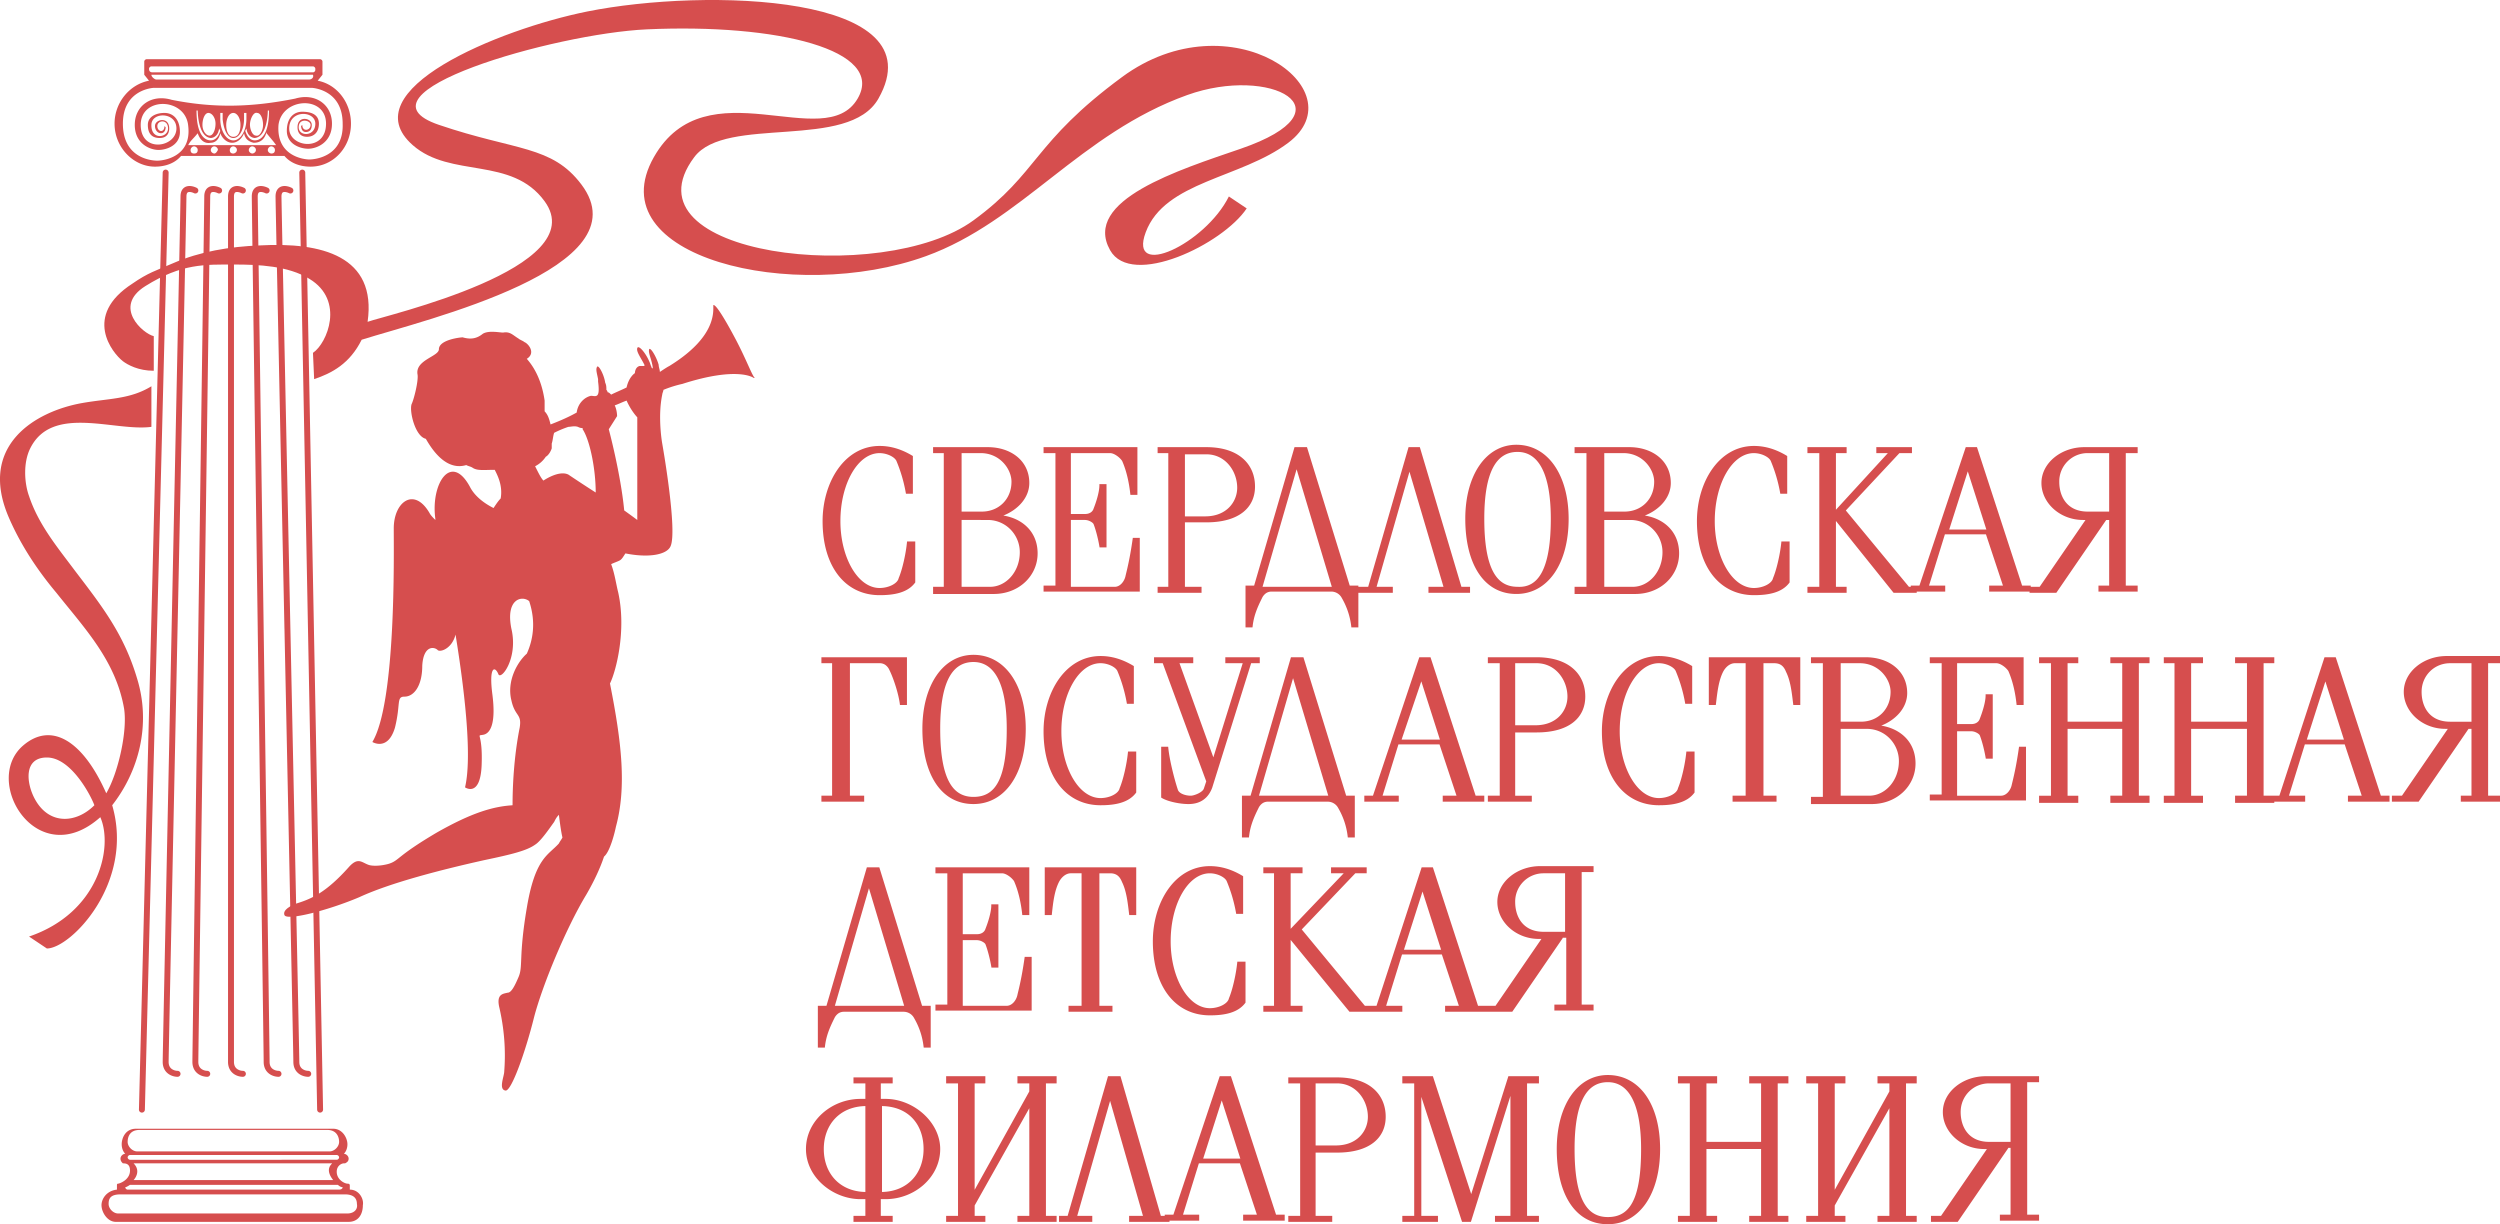<?xml version="1.0" encoding="UTF-8"?> <svg xmlns="http://www.w3.org/2000/svg" width="194" height="95" fill="none"><g clip-path="url(#a)" fill="#D64E4E"><path d="M70.932 42.017v3.149c-.553.741-1.567.926-2.673.926-2.581 0-4.333-2.13-4.333-5.65 0-2.964 1.66-5.743 4.333-5.743.737 0 1.567.185 2.489.741v2.779h-.369a11.664 11.664 0 0 0-.737-2.501c-.185-.37-.83-.649-1.383-.649-1.752 0-3.134 2.409-3.134 5.373 0 2.871 1.382 5.28 3.134 5.28.737 0 1.475-.37 1.567-.834.277-.648.553-1.852.645-2.779h.461v-.092ZM74.436 45.63h2.396c1.29 0 2.397-1.205 2.397-2.78 0-1.39-1.106-2.593-2.581-2.593h-2.12v5.372h-.093Zm0-5.836h1.751c1.383 0 2.397-1.02 2.397-2.409 0-1.019-.922-2.315-2.49-2.315h-1.566v4.724h-.093ZM72.5 45.629h.83V35.07h-.83v-.277h4.148c1.752 0 3.134 1.019 3.134 2.686 0 1.204-1.014 2.13-2.12 2.5v.093c1.567.186 2.765 1.205 2.765 2.872 0 1.667-1.382 3.057-3.318 3.057h-4.61v-.37ZM83.009 45.63h3.503c.46 0 .83-.464.922-.927.184-.741.368-1.575.553-2.872h.369v3.983h-7.283v-.277h.922V35.07h-.922v-.278h7.098v3.52h-.369c-.092-.834-.276-1.76-.645-2.594-.184-.278-.645-.648-1.014-.648H83.01v4.909h1.198c.369 0 .646-.185.738-.463.184-.463.46-1.297.46-1.853h.37v4.724h-.37c-.092-.556-.276-1.297-.46-1.76-.092-.185-.461-.37-.738-.37H83.01v5.372ZM91.859 40.164h1.66c1.75 0 2.58-1.204 2.58-2.316 0-1.296-.922-2.686-2.489-2.686H91.86v5.002Zm0 5.465h1.29v.278h-3.226v-.278h.83V35.07h-.83v-.277h3.687c2.49 0 3.688 1.297 3.688 2.964 0 1.575-1.199 2.686-3.688 2.686H91.86v5.187ZM100.616 36.089l-2.765 9.54h5.623l-2.858-9.54Zm.738-1.297 3.318 10.745h.646v3.056h-.369a5.764 5.764 0 0 0-.737-2.223 1.015 1.015 0 0 0-.922-.555h-4.61c-.368 0-.645.185-.83.555-.368.741-.645 1.39-.737 2.223h-.368v-3.056h.645l3.134-10.745h.83ZM106.701 45.63h1.29v.277h-2.489v-.278h.738l3.134-10.837h.737l3.227 10.837h.645v.278h-3.042v-.278h1.198l-2.765-9.355-2.673 9.355ZM120.436 40.257c0-3.613-1.014-5.28-2.673-5.28-1.752 0-2.674 1.667-2.674 5.28 0 3.983 1.014 5.372 2.674 5.372 1.659.093 2.673-1.39 2.673-5.372Zm1.199 0c0 3.427-1.568 5.743-3.964 5.743-2.489 0-3.872-2.316-3.872-5.743 0-3.335 1.567-5.65 3.872-5.65 2.396 0 3.964 2.315 3.964 5.65ZM124.308 45.63h2.397c1.29 0 2.397-1.205 2.397-2.78 0-1.39-1.107-2.593-2.582-2.593h-2.12v5.372h-.092Zm0-5.836h1.751c1.383 0 2.397-1.02 2.397-2.409 0-1.019-.922-2.315-2.489-2.315H124.4v4.724h-.092Zm-2.028 5.835h.922V35.07h-.922v-.277h4.148c1.752 0 3.135 1.019 3.135 2.686 0 1.204-1.015 2.13-2.121 2.5v.093c1.567.186 2.766 1.205 2.766 2.872 0 1.667-1.383 3.057-3.319 3.057h-4.609v-.37ZM138.781 42.017v3.149c-.553.741-1.567.926-2.673.926-2.581 0-4.333-2.13-4.333-5.65 0-2.964 1.659-5.743 4.333-5.743.737 0 1.567.185 2.489.741v2.779h-.369a11.672 11.672 0 0 0-.737-2.501c-.185-.37-.83-.649-1.383-.649-1.752 0-3.135 2.409-3.135 5.373 0 2.871 1.383 5.28 3.135 5.28.737 0 1.475-.37 1.567-.834.276-.648.553-1.852.645-2.779h.461v-.092ZM141.27 35.07h-.922v-.278h2.858v.278h-.83v4.724l4.333-4.724h-1.014v-.278h2.581v.278h-.922l-4.24 4.538 4.978 6.021h.553v.278h-1.659l-4.61-5.743v5.465h.83v.278h-2.858v-.278h.922V35.07Z"></path><path d="M151.134 41.183h3.134l-1.567-4.91-1.567 4.91Zm1.475-6.391h.737l3.504 10.745h.645v.278h-3.042v-.278h1.106l-1.383-4.169h-3.319l-1.29 4.169h1.29v.278h-2.489v-.278h.646l3.595-10.745ZM162.012 35.07a2.288 2.288 0 0 0-2.305 2.315c0 1.205.646 2.409 2.305 2.409h1.751V35.07h-1.751Zm1.383 5.187-3.872 5.65h-1.936v-.278h.738l3.687-5.372h-.369c-1.751 0-3.134-1.297-3.134-2.78 0-1.481 1.475-2.685 3.226-2.685h4.057v.278h-.922v10.467h.922v.278h-2.858v-.278h.829v-5.28h-.368ZM65.77 61.84h1.199v.277h-3.135v-.278h.83V51.372h-.83v-.278h6.453v3.52h-.369c-.092-.741-.46-1.945-.83-2.686-.184-.37-.46-.556-.829-.556h-2.397V61.84h-.092ZM78.215 56.56c0-3.613-1.014-5.28-2.673-5.28-1.752 0-2.674 1.667-2.674 5.28 0 3.982 1.014 5.372 2.674 5.372 1.751 0 2.673-1.39 2.673-5.373Zm1.29 0c0 3.426-1.566 5.742-3.963 5.742-2.49 0-3.872-2.316-3.872-5.743 0-3.334 1.567-5.65 3.872-5.65 2.397 0 3.964 2.316 3.964 5.65ZM88.079 58.32v3.149c-.553.74-1.567.926-2.673.926-2.582 0-4.333-2.13-4.333-5.65 0-2.964 1.66-5.743 4.333-5.743.737 0 1.567.185 2.489.74v2.78h-.37a11.659 11.659 0 0 0-.737-2.501c-.184-.37-.83-.649-1.382-.649-1.752 0-3.135 2.409-3.135 5.373 0 2.871 1.383 5.28 3.135 5.28.737 0 1.475-.371 1.567-.834.276-.649.553-1.853.645-2.78h.461v-.092ZM92.504 51.094v.278h-1.106l2.765 7.688 2.397-7.688h-1.383v-.278h2.49v.278h-.646l-3.042 9.726c-.277.741-.83 1.204-1.752 1.204-.645 0-1.567-.185-2.028-.463v-3.798h.37c.091.927.46 2.409.736 3.242.093.37.646.556 1.107.556.276 0 1.014-.278 1.106-.648l.184-.556-3.41-9.263h-.646v-.278h2.858ZM100.34 52.298l-2.766 9.541h5.623l-2.857-9.54Zm.737-1.204 3.319 10.745h.645v3.057h-.369a5.748 5.748 0 0 0-.737-2.223 1.013 1.013 0 0 0-.922-.556h-4.61c-.368 0-.645.185-.829.556-.369.74-.645 1.39-.737 2.223h-.37v-3.057h.646l3.134-10.745h.83ZM108.636 57.486h3.227l-1.567-4.91-1.66 4.91Zm1.568-6.392h.737l3.503 10.745h.645v.278h-3.042v-.278h1.107l-1.383-4.168h-3.319l-1.291 4.168h1.291v.278h-2.489v-.278h.645l3.596-10.745ZM117.486 56.374h1.66c1.751 0 2.581-1.204 2.581-2.316 0-1.297-.922-2.686-2.489-2.686h-1.752v5.002Zm0 5.465h1.291v.278h-3.227v-.278h.922V51.372h-.922v-.278h3.688c2.489 0 3.687 1.297 3.687 2.964 0 1.575-1.198 2.687-3.687 2.687h-1.752v5.094ZM131.406 58.32v3.149c-.553.74-1.567.926-2.673.926-2.581 0-4.333-2.13-4.333-5.65 0-2.964 1.66-5.743 4.333-5.743.737 0 1.567.185 2.489.74v2.78h-.369a11.672 11.672 0 0 0-.737-2.501c-.185-.37-.83-.649-1.383-.649-1.752 0-3.134 2.409-3.134 5.373 0 2.871 1.382 5.28 3.134 5.28.737 0 1.475-.371 1.567-.834.277-.649.553-1.853.645-2.78h.461v-.092ZM139.611 51.094v3.52h-.369c-.092-.741-.184-1.76-.553-2.5-.184-.464-.461-.742-1.014-.742h-.922V61.84h1.014v.278h-3.226v-.278h1.014V51.372h-.922c-.461 0-.83.37-1.014.741-.369.741-.461 1.76-.553 2.501h-.369v-3.52h6.914ZM142.653 61.84h2.397c1.29 0 2.397-1.205 2.397-2.78 0-1.39-1.107-2.593-2.582-2.593h-2.12v5.372h-.092Zm0-5.744h1.752c1.382 0 2.396-1.019 2.396-2.408 0-1.02-.921-2.316-2.489-2.316h-1.567v4.724h-.092Zm-2.028 5.836h.922v-10.56h-.922v-.278h4.148c1.752 0 3.135 1.02 3.135 2.686 0 1.205-1.014 2.13-2.121 2.501v.093c1.568.185 2.766 1.204 2.766 2.871 0 1.668-1.383 3.057-3.319 3.057h-4.609v-.37ZM151.779 61.84h3.503c.461 0 .83-.464.922-.927.185-.741.369-1.575.553-2.872h.369v3.983h-7.282v-.278h.921V51.372h-.921v-.278h7.098v3.52h-.369c-.092-.834-.276-1.76-.645-2.593-.185-.278-.646-.649-1.014-.649h-3.135v4.91h1.199c.369 0 .645-.186.737-.464.185-.463.461-1.297.461-1.852h.369v4.816h-.369c-.092-.555-.276-1.296-.461-1.76-.092-.185-.461-.37-.737-.37h-1.199v5.187ZM160.353 61.84h.829v.37h-2.857v-.37h.921V51.371h-.921v-.278h2.857v.278h-.829v4.724h4.425v-4.724h-.922v-.278h2.857v.278h-.829V61.84h.829v.37h-2.857v-.37h.922v-5.372h-4.425v5.372ZM169.94 61.84h.922v.37h-2.858v-.37h.83V51.371h-.83v-.278h2.858v.278h-.922v4.724h4.517v-4.724h-.922v-.278h2.858v.278h-.83V61.84h.83v.37h-2.858v-.37h.922v-5.372h-4.517v5.372Z"></path><path d="M178.882 57.486h3.134l-1.567-4.91-1.567 4.91Zm1.567-6.392h.738l3.503 10.745h.645v.278h-3.042v-.278h1.106l-1.383-4.168h-3.226l-1.291 4.168h1.291v.278h-2.489v-.278h.645l3.503-10.745ZM190.129 51.372a2.288 2.288 0 0 0-2.305 2.316c0 1.204.645 2.408 2.305 2.408h1.751v-4.724h-1.751Zm1.382 5.095-3.871 5.65h-1.936v-.278h.737l3.688-5.372h-.369c-1.752 0-3.134-1.297-3.134-2.78 0-1.481 1.475-2.685 3.226-2.685h4.056v.37h-.922V61.84h.922v.278h-2.858v-.278h.83v-5.372h-.369ZM67.43 68.601l-2.766 9.54h5.623l-2.858-9.54Zm.737-1.204 3.319 10.745h.645v3.056h-.369a5.755 5.755 0 0 0-.737-2.223 1.013 1.013 0 0 0-.922-.555h-4.61c-.368 0-.645.185-.83.555-.368.741-.644 1.39-.737 2.224h-.368v-3.057h.645l3.134-10.745h.83ZM74.62 78.142h3.503c.46 0 .83-.463.922-.926.184-.742.368-1.575.553-2.872h.369v3.983h-7.283v-.278h.922V67.675h-.922v-.278h7.098v3.52h-.368c-.093-.834-.277-1.76-.646-2.594-.184-.278-.645-.648-1.014-.648H74.62v4.909h1.198c.369 0 .645-.185.738-.463.184-.463.46-1.297.46-1.853h.37v4.724h-.37c-.092-.555-.276-1.296-.46-1.76-.093-.185-.461-.37-.738-.37H74.62v5.28ZM88.08 67.397v3.52h-.37c-.092-.741-.184-1.76-.553-2.501-.184-.463-.46-.741-1.014-.741h-.922v10.467h1.014v.278H83.01v-.278h1.014V67.675H83.1c-.46 0-.83.37-1.014.74-.369.742-.46 1.668-.553 2.502h-.369v-3.52h6.914ZM96.56 74.622v3.15c-.553.74-1.567.925-2.673.925-2.582 0-4.333-2.13-4.333-5.65 0-2.964 1.66-5.743 4.333-5.743.737 0 1.567.185 2.489.741v2.779h-.37a11.654 11.654 0 0 0-.737-2.5c-.184-.371-.83-.65-1.382-.65-1.752 0-3.135 2.409-3.135 5.373 0 2.872 1.383 5.28 3.135 5.28.737 0 1.475-.37 1.567-.834.276-.648.553-1.852.645-2.779h.461v-.092ZM98.957 67.675h-.83v-.278h2.858v.278h-.922v4.631l4.425-4.631h-1.106v-.278h2.581v.278h-.83l-4.24 4.446 4.978 6.02h.461v.279h-1.567l-4.702-5.743v5.465h.922v.278h-2.858v-.278h.83V67.675Z"></path><path d="M108.821 73.788h3.134l-1.567-4.91-1.567 4.91Zm1.567-6.391h.737l3.504 10.745h.645v.278h-3.042v-.278h1.106l-1.383-4.168h-3.226l-1.291 4.168h1.291v.278h-2.489v-.278h.645l3.503-10.745ZM119.791 67.675a2.288 2.288 0 0 0-2.305 2.315c0 1.205.646 2.409 2.305 2.409h1.751v-4.724h-1.751Zm1.383 5.094-3.872 5.65h-1.936v-.277h.737l3.688-5.373h-.369c-1.751 0-3.134-1.297-3.134-2.779s1.475-2.686 3.226-2.686h4.056v.278h-.921v10.467h.921v.278h-2.857v-.278h.922v-5.372h-.461v.092ZM68.351 92.592c2.12 0 3.411-1.482 3.411-3.428 0-1.945-1.198-3.427-3.41-3.427v6.855Zm-1.106-6.855c-2.12 0-3.41 1.482-3.41 3.427 0 1.946 1.29 3.428 3.41 3.428v-6.855Zm0 8.707v-1.482h-.46c-2.121 0-4.15-1.667-4.15-3.798 0-2.13 1.937-3.797 4.15-3.797h.46v-1.39h-.922V83.7h2.858v.278h-.922v1.39h.461c2.12 0 4.148 1.76 4.148 3.797 0 2.13-1.935 3.798-4.148 3.798h-.46v1.482h.92v.278h-2.857v-.278h.922ZM74.436 83.977h-.922v-.37h2.858v.37h-.83v8.707l4.425-7.966v-.74h-.922v-.371h2.858v.37h-.83v10.467h.83v.278h-2.858v-.278h.922v-8.8l-4.425 7.874v.926h.83v.278h-2.858v-.278h.922V83.977ZM83.47 94.444h1.198v.278h-2.397v-.278h.646l3.134-10.837h.83l3.134 10.837h.645v.278h-2.95v-.278h1.107l-2.674-9.355-2.673 9.355Z"></path><path d="M93.241 89.998h3.135l-1.568-4.91-1.567 4.91Zm1.475-6.391h.738l3.503 10.745h.645v.278H96.56v-.278h1.106l-1.382-4.169h-3.32l-1.29 4.169h1.29v.278h-2.488v-.278h.645l3.595-10.745ZM101.999 88.98h1.659c1.752 0 2.582-1.205 2.582-2.317 0-1.296-.922-2.686-2.489-2.686h-1.752v5.002Zm0 5.464h1.291v.278h-3.227v-.278h.922V83.977h-.922V83.7h3.688c2.489 0 3.687 1.297 3.687 2.964 0 1.575-1.198 2.687-3.687 2.687h-1.752v5.094ZM110.204 94.444h1.29v.278h-2.581v-.278h.922V83.977h-.922v-.37h2.212l3.043 9.355 2.949-9.355h2.213v.37h-.922v10.467h.922v.278h-3.227v-.278h1.199V84.44l-3.227 10.282h-.553l-3.318-10.189v9.911ZM127.442 89.165c0-3.613-1.014-5.28-2.673-5.28-1.752 0-2.674 1.667-2.674 5.28 0 3.982 1.015 5.372 2.674 5.372 1.751 0 2.673-1.39 2.673-5.373Zm1.291 0c0 3.427-1.567 5.742-3.964 5.742-2.489 0-3.872-2.315-3.872-5.742 0-3.335 1.567-5.65 3.872-5.65 2.397 0 3.964 2.222 3.964 5.65ZM132.328 94.444h.83v.278H130.3v-.278h.922V83.977h-.922v-.37h2.858v.37h-.83v4.724h4.425v-4.724h-.922v-.37h2.858v.37h-.83v10.467h.83v.278h-2.858v-.278h.922v-5.372h-4.425v5.372ZM141.178 83.977h-.922v-.37h2.858v.37h-.83v8.707l4.425-7.966v-.74h-.922v-.371h2.858v.37h-.83v10.467h.83v.278h-2.858v-.278h.922v-8.8l-4.425 7.874v.926h.83v.278h-2.858v-.278h.922V83.977ZM154.36 83.977a2.288 2.288 0 0 0-2.304 2.316c0 1.204.645 2.408 2.304 2.408h1.752v-4.724h-1.752Zm1.383 5.095-3.872 5.65h-1.935v-.278h.737l3.687-5.372h-.368c-1.752 0-3.135-1.297-3.135-2.779s1.475-2.686 3.227-2.686h4.056v.278h-.922v10.467h.922v.278h-2.858v-.278h.83v-5.373h-.369v.093Z"></path><path fill-rule="evenodd" clip-rule="evenodd" d="M114.794 36.129c.694-1.017 1.689-1.615 2.876-1.615 1.232 0 2.25.596 2.956 1.614.705 1.015 1.1 2.448 1.1 4.129 0 1.726-.394 3.182-1.099 4.209-.707 1.03-1.725 1.626-2.957 1.626-1.278 0-2.274-.596-2.946-1.628-.67-1.027-1.018-2.483-1.018-4.207 0-1.681.395-3.113 1.088-4.128Zm-43.77 5.888v3.18l-.019.025c-.582.78-1.639.963-2.747.963-1.318 0-2.428-.545-3.206-1.54-.777-.994-1.219-2.429-1.219-4.203 0-1.498.42-2.953 1.181-4.036.763-1.085 1.872-1.8 3.244-1.8.755 0 1.6.19 2.537.755l.045.027v2.924h-.538l-.014-.076a11.574 11.574 0 0 0-.73-2.479c-.08-.157-.264-.306-.508-.418a1.971 1.971 0 0 0-.792-.177c-.83 0-1.588.571-2.144 1.529-.555.956-.898 2.282-.898 3.751 0 1.422.343 2.725.898 3.67.556.946 1.314 1.517 2.144 1.517.355 0 .709-.09.983-.232.279-.146.456-.336.494-.527l.002-.01.004-.008c.272-.637.547-1.832.638-2.752l.008-.083h.637Zm67.849 0v3.18l-.019.025c-.582.78-1.639.963-2.747.963-1.318 0-2.428-.545-3.207-1.54-.776-.994-1.218-2.429-1.218-4.203 0-1.498.419-2.953 1.181-4.036.763-1.085 1.872-1.8 3.244-1.8.754 0 1.601.19 2.537.755l.044.027v2.924h-.537l-.014-.076a11.56 11.56 0 0 0-.731-2.479c-.079-.157-.263-.306-.507-.418a1.974 1.974 0 0 0-.792-.177c-.83 0-1.588.571-2.144 1.529-.555.956-.898 2.282-.898 3.751 0 1.422.343 2.725.898 3.67.556.946 1.314 1.517 2.144 1.517.355 0 .709-.09.983-.232.278-.146.456-.336.494-.527l.002-.01.004-.008c.271-.637.546-1.832.638-2.752l.008-.083h.637Zm-66.466-7.318h4.24c.893 0 1.698.26 2.283.739.585.48.944 1.178.944 2.04 0 1.197-.955 2.116-2.015 2.528.724.118 1.365.416 1.837.88.514.504.823 1.2.823 2.057 0 1.724-1.43 3.15-3.41 3.15h-4.702v-.556h.83V35.162h-.83V34.7Zm8.573 0h7.283v3.705h-.544l-.009-.082c-.091-.826-.273-1.74-.634-2.559a1.648 1.648 0 0 0-.41-.397c-.178-.123-.366-.204-.523-.204H83.1v4.724h1.107c.338 0 .573-.167.65-.4l.001-.005c.091-.229.206-.55.297-.881.091-.334.158-.672.158-.937v-.092h.553v4.909h-.54l-.012-.077c-.091-.55-.273-1.282-.454-1.737-.034-.065-.126-.145-.257-.21a.939.939 0 0 0-.396-.107H83.1v5.188h3.411c.198 0 .383-.1.532-.26.15-.161.257-.377.3-.592v-.005c.184-.738.368-1.568.552-2.862l.011-.08h.541v4.17H80.98v-.464h.922V35.162h-.922V34.7Zm8.85 0h3.78c1.26 0 2.205.328 2.837.88.633.552.942 1.32.942 2.177 0 .813-.31 1.513-.946 2.007-.632.491-1.577.772-2.833.772h-1.66v5.002h1.29V46h-3.41v-.463h.83V35.162h-.83V34.7Zm10.624 0h.967l3.319 10.745h.669v.093h.761l3.134-10.838h.875l3.227 10.838h.669V46h-3.227v-.463h1.167l-2.64-8.933-2.553 8.933h1.261V46h-2.674v2.686h-.543l-.009-.082a5.68 5.68 0 0 0-.726-2.188l-.003-.004a.92.92 0 0 0-.839-.505h-4.61a.757.757 0 0 0-.432.124.956.956 0 0 0-.314.38c-.368.739-.638 1.375-.729 2.193l-.009.082h-.543v-3.242h.668l3.134-10.745Zm21.733 0h4.241c.892 0 1.698.26 2.282.739.586.48.944 1.178.944 2.04 0 1.197-.954 2.116-2.015 2.528.724.118 1.365.416 1.838.88.513.504.822 1.2.822 2.057 0 1.724-1.429 3.15-3.41 3.15h-4.702v-.556h.922V35.162h-.922V34.7Zm18.069 0h3.042v.463h-.83v4.395l4.03-4.395h-.896V34.7h2.766v.463h-.974l-4.158 4.45 4.899 5.925h.141v-.093h.671l3.595-10.745h.871l3.503 10.745h.67v.093h.69l3.56-5.188h-.193c-1.793 0-3.227-1.329-3.227-2.871 0-1.55 1.534-2.779 3.319-2.779h4.148v.463h-.922v10.282h.922v.463h-3.042v-.463h.83v-5.095h-.228L159.571 46h-2.077v-.092h-3.134v-.463h1.07l-1.321-3.983h-3.184l-1.233 3.983h1.257v.463h-2.212V46h-1.796l-4.473-5.573v5.11h.83V46h-3.042v-.463h.921V35.162h-.921V34.7Zm-24.406 1.606c-.439.848-.669 2.15-.669 3.952 0 1.987.254 3.31.703 4.135.224.41.495.695.807.878.312.182.669.266 1.071.266h.005c.401.023.757-.05 1.067-.228.311-.178.582-.465.806-.88.45-.837.703-2.184.703-4.171 0-1.8-.253-3.103-.703-3.951-.447-.843-1.087-1.237-1.878-1.237-.423 0-.791.1-1.107.303-.316.202-.586.51-.805.933ZM74.62 39.7v-4.539h1.474c1.512 0 2.397 1.25 2.397 2.223 0 1.339-.973 2.316-2.305 2.316H74.62Zm49.872 0v-4.539h1.475c1.511 0 2.397 1.25 2.397 2.223 0 1.339-.973 2.316-2.305 2.316h-1.567Zm37.519-4.539a2.195 2.195 0 0 0-2.212 2.223c0 .587.157 1.167.509 1.597.349.428.898.719 1.703.719h1.66v-4.539h-1.66Zm-70.06.093h1.659c1.502 0 2.397 1.332 2.397 2.593 0 .534-.2 1.089-.608 1.51-.407.42-1.028.714-1.882.714H91.95v-4.817Zm8.666 1.16 2.732 9.122h-5.376l2.644-9.122Zm50.643 4.675h2.881l-1.44-4.513-1.441 4.514Zm-76.64 4.447h2.212c1.229 0 2.304-1.152 2.304-2.687 0-1.34-1.067-2.5-2.489-2.5H74.62v5.187Zm49.872 0h2.212c1.229 0 2.305-1.152 2.305-2.687 0-1.34-1.067-2.5-2.489-2.5h-2.028v5.187ZM72.665 52.43c.694-1.017 1.69-1.615 2.876-1.615 1.232 0 2.25.597 2.957 1.615.705 1.015 1.1 2.448 1.1 4.128 0 1.727-.395 3.183-1.1 4.21-.707 1.03-1.725 1.626-2.957 1.626-1.278 0-2.274-.597-2.946-1.628-.67-1.028-1.018-2.483-1.018-4.208 0-1.68.395-3.113 1.088-4.128Zm15.506 5.888v3.18l-.019.025c-.582.78-1.64.964-2.747.964-1.318 0-2.428-.546-3.207-1.541-.776-.993-1.218-2.428-1.218-4.202 0-1.498.42-2.954 1.18-4.037.764-1.084 1.873-1.799 3.245-1.799.754 0 1.6.19 2.537.754l.044.027v2.924h-.538l-.013-.076a11.568 11.568 0 0 0-.73-2.478c-.08-.157-.265-.307-.508-.418a1.972 1.972 0 0 0-.792-.177c-.83 0-1.588.57-2.144 1.529-.555.956-.898 2.282-.898 3.75 0 1.423.343 2.726.897 3.67.556.947 1.315 1.518 2.145 1.518.355 0 .709-.09.983-.233.278-.145.456-.335.494-.526l.002-.01.004-.009c.271-.637.546-1.831.638-2.751l.008-.084h.637Zm43.327 0v3.18l-.019.025c-.582.78-1.639.964-2.747.964-1.318 0-2.428-.546-3.206-1.541-.777-.993-1.219-2.428-1.219-4.202 0-1.498.42-2.954 1.181-4.037.763-1.084 1.872-1.799 3.244-1.799.755 0 1.601.19 2.537.754l.045.027v2.924h-.538l-.014-.076a11.56 11.56 0 0 0-.731-2.478c-.079-.157-.263-.307-.507-.418a1.974 1.974 0 0 0-.792-.177c-.829 0-1.588.57-2.144 1.529-.555.956-.898 2.282-.898 3.75 0 1.423.343 2.726.898 3.67.556.947 1.314 1.518 2.144 1.518.355 0 .709-.09.983-.233.279-.145.456-.335.494-.526l.002-.01.004-.009c.272-.637.546-1.831.638-2.751l.008-.084h.637Zm55.035-4.631c0-1.55 1.534-2.779 3.318-2.779H194v.556h-.922v10.282H194v.463h-3.042v-.463h.829v-5.188h-.228l-3.872 5.65h-2.076v-.462h.781l3.56-5.188h-.193c-1.793 0-3.226-1.329-3.226-2.871ZM63.741 51.002h6.638v3.705h-.543l-.01-.081c-.09-.73-.456-1.924-.82-2.657a.956.956 0 0 0-.315-.38.757.757 0 0 0-.433-.124h-2.304v10.281h1.106v.464h-3.319v-.464h.83V51.465h-.83v-.463Zm25.812 0h3.043v.463h-1.068l2.628 7.305 2.278-7.305h-1.35v-.463h2.674v.463h-.67l-3.023 9.666c-.143.383-.36.7-.667.922-.306.222-.694.342-1.171.342-.33 0-.729-.047-1.103-.13-.373-.081-.73-.2-.973-.346l-.044-.027v-3.943h.544l.008.083c.091.917.458 2.392.733 3.222l.003.007c.036.145.166.267.362.354.194.087.434.131.654.131.118 0 .357-.063.581-.175.11-.055.212-.12.29-.191a.449.449 0 0 0 .146-.212l.002-.007.174-.525-3.377-9.171h-.674v-.463Zm10.625 0h.966l3.319 10.744h.67v3.242h-.544l-.009-.082a5.646 5.646 0 0 0-.726-2.187l-.002-.005a.923.923 0 0 0-.84-.504h-4.609a.757.757 0 0 0-.433.123.956.956 0 0 0-.314.381c-.367.738-.638 1.375-.728 2.192l-.01.082h-.543v-3.242h.668l3.135-10.744Zm9.959 0h.87l3.503 10.744h.671v.464h-3.226v-.464h1.07l-1.321-3.983h-3.185l-1.233 3.983h1.258v.464h-2.674v-.464h.671l3.596-10.744Zm5.32 0h3.78c1.26 0 2.206.328 2.838.88.633.551.942 1.32.942 2.176 0 .814-.311 1.513-.946 2.007-.633.492-1.577.772-2.834.772h-1.659v4.91h1.29v.463h-3.411v-.464h.922V51.465h-.922v-.463Zm17.147 0h7.098v3.705h-.542l-.01-.081a34.078 34.078 0 0 1-.027-.223c-.086-.716-.192-1.595-.517-2.248l-.004-.007c-.089-.224-.196-.393-.339-.506-.142-.112-.328-.177-.589-.177h-.829v10.281h1.014v.464h-3.411v-.464h1.014V51.465h-.83c-.41 0-.754.333-.931.69-.326.653-.431 1.532-.517 2.248l-.027.223-.011.08h-.542v-3.704Zm7.928 0h4.241c.893 0 1.698.26 2.282.738.586.48.944 1.179.944 2.04 0 1.198-.954 2.116-2.014 2.528.723.118 1.364.416 1.837.88.514.504.823 1.2.823 2.057 0 1.724-1.43 3.15-3.411 3.15h-4.702v-.556h.922V51.465h-.922v-.463Zm9.219 0h7.282v3.705h-.543l-.009-.083c-.091-.826-.274-1.739-.635-2.559a1.631 1.631 0 0 0-.409-.397c-.178-.123-.367-.203-.524-.203h-3.042v4.724h1.106c.338 0 .573-.168.65-.4l.002-.005c.091-.23.205-.55.296-.882.092-.333.158-.671.158-.936v-.093h.554v5.002h-.539l-.013-.077c-.092-.55-.274-1.282-.454-1.737-.034-.065-.127-.145-.257-.21a.938.938 0 0 0-.397-.106h-1.106v5.002h3.411c.198 0 .383-.1.532-.26a1.25 1.25 0 0 0 .299-.592l.001-.005c.184-.738.368-1.569.552-2.862l.011-.08h.541v4.169h-7.467v-.463h.922v-10.19h-.922v-.462Zm8.481 0h3.042v.463h-.83v4.538h4.241v-4.538h-.922v-.463h3.042v.463h-.83v10.281h.83v.556h-3.042v-.556h.922V56.56h-4.241v5.188h.83v.555h-3.042v-.556h.922V51.465h-.922v-.463Zm9.679 0h3.042v.463h-.921v4.538h4.332v-4.538h-.922v-.463h3.043v.463h-.83v10.281h1.224l3.503-10.744h.871l3.503 10.744h.671v.464H182.2v-.464h1.071l-1.322-3.983h-3.092l-1.233 3.983h1.257v.464h-2.396v.092h-3.043v-.556h.922V56.56h-4.332v5.188h.921v.555h-3.042v-.556h.83V51.465h-.83v-.463Zm-94.282 1.605c-.439.849-.669 2.15-.669 3.952 0 1.987.254 3.311.703 4.136.224.41.495.695.807.877.312.183.67.267 1.071.267.426 0 .795-.084 1.11-.267.316-.182.584-.467.802-.877.439-.824.67-2.147.67-4.136 0-1.8-.254-3.102-.704-3.95-.447-.843-1.087-1.237-1.878-1.237-.422 0-.79.1-1.107.303-.316.202-.586.51-.805.933Zm43.949-1.142h1.659c1.502 0 2.397 1.332 2.397 2.593 0 .534-.199 1.089-.608 1.51-.407.42-1.028.713-1.881.713h-1.567v-4.816Zm25.259 4.538h1.567c1.332 0 2.305-.977 2.305-2.315 0-.973-.885-2.223-2.397-2.223h-1.475v4.538Zm47.291-4.538c-1.24 0-2.212.977-2.212 2.223 0 .587.157 1.166.509 1.597.349.428.898.719 1.703.719h1.659v-4.54h-1.659Zm-89.787 1.16 2.732 9.121h-5.377l2.645-9.121Zm8.423 4.768 1.529-4.521 1.443 4.52h-2.972Zm70.244 0h2.881l-1.44-4.514-1.441 4.514Zm-36.171 4.353h2.212c1.23 0 2.305-1.151 2.305-2.686 0-1.34-1.067-2.5-2.489-2.5h-2.028v5.186ZM96.652 74.623v3.18l-.019.025c-.582.78-1.64.963-2.747.963-1.318 0-2.428-.545-3.207-1.54-.776-.994-1.218-2.428-1.218-4.203 0-1.498.42-2.953 1.18-4.036.764-1.085 1.873-1.8 3.245-1.8.754 0 1.6.19 2.537.755l.044.027v2.924h-.538l-.013-.076a11.567 11.567 0 0 0-.73-2.479c-.08-.157-.265-.306-.508-.418a1.972 1.972 0 0 0-.792-.177c-.83 0-1.588.571-2.144 1.53-.555.955-.898 2.281-.898 3.75 0 1.422.343 2.725.898 3.67.556.946 1.314 1.517 2.144 1.517.355 0 .709-.089.983-.232.278-.146.456-.336.494-.527l.002-.01.004-.008c.271-.637.546-1.832.638-2.752l.008-.083h.637Zm24.613-1.853v.03l-3.915 5.713h-5.211v-.463h1.07l-1.321-3.983h-3.092l-1.233 3.983h1.257v.463h-4.1l-4.565-5.577v5.114h.922v.463h-3.043v-.463h.83V67.767h-.83v-.463h3.043v.463h-.922v4.309l4.116-4.309h-.982v-.463h2.766v.463h-.883l-4.156 4.358 4.898 5.924h.904l3.503-10.745h.871l3.503 10.745h1.359l3.561-5.187h-.193c-1.793 0-3.227-1.33-3.227-2.872 0-1.549 1.534-2.778 3.319-2.778h4.148v.463h-.922v10.282h.922v.463h-3.042v-.463h.922v-5.188h-.277Zm-53.997-5.465h.966l3.319 10.745h.67v3.242h-.544l-.01-.082a5.662 5.662 0 0 0-.725-2.188l-.002-.004a.921.921 0 0 0-.84-.505h-4.61a.757.757 0 0 0-.432.124.956.956 0 0 0-.314.38c-.368.74-.638 1.376-.729 2.193l-.009.082h-.543V78.05h.668l3.135-10.745Zm5.323 0h7.283v3.705h-.544l-.009-.082c-.091-.826-.273-1.739-.634-2.559a1.647 1.647 0 0 0-.41-.397c-.178-.123-.366-.204-.523-.204H74.71v4.725h1.107c.338 0 .573-.168.65-.4l.001-.005c.092-.23.206-.55.297-.882.091-.334.158-.671.158-.937v-.092h.553v4.91h-.54l-.012-.078c-.091-.55-.273-1.282-.454-1.737-.034-.065-.126-.145-.257-.21a.94.94 0 0 0-.396-.106H74.71v5.094h3.411c.198 0 .383-.1.532-.26.15-.16.257-.376.3-.592v-.004c.184-.738.368-1.569.552-2.862l.011-.08h.541v4.169h-7.467v-.463h.922v-10.19h-.922v-.463Zm8.481 0h7.099v3.705h-.543l-.01-.08-.027-.224c-.086-.716-.192-1.594-.517-2.248l-.003-.007c-.09-.223-.196-.392-.34-.505-.142-.113-.328-.178-.588-.178h-.83V78.05h1.014v.463h-3.41v-.463h1.013V67.767h-.83c-.41 0-.754.334-.931.69-.35.702-.445 1.576-.536 2.394l-.008.076-.01.082h-.543v-3.705Zm38.718.463a2.195 2.195 0 0 0-2.212 2.223c0 .587.157 1.167.509 1.597.349.428.898.72 1.703.72h1.66v-4.54h-1.66Zm-52.36 1.16 2.733 9.122h-5.377l2.644-9.122Zm41.517 4.769h2.881l-1.441-4.514-1.44 4.514Zm12.945 11.34c.695-1.017 1.689-1.615 2.876-1.615 1.231 0 2.249.573 2.956 1.58.706 1.004 1.1 2.437 1.1 4.163 0 1.727-.394 3.183-1.099 4.21C127.018 94.404 126 95 124.768 95c-1.278 0-2.274-.597-2.946-1.628-.67-1.028-1.018-2.483-1.018-4.207 0-1.681.395-3.114 1.088-4.129Zm-48.471-1.522h3.042v.556h-.83v8.258l4.24-7.634v-.624h-.92v-.556h3.041v.556h-.83v10.282h.83v.463h-3.042v-.463h.922v-8.355l-4.24 7.546v.809h.83v.463H73.42v-.463h.922V84.07h-.922v-.556Zm12.56 0h.968l3.135 10.838h.299v-.093h.671l3.596-10.745h.87l3.503 10.745h.67v.463h-3.226v-.463h1.07l-1.32-3.983h-3.185L91.8 94.26h1.257v.463h-2.304v.093h-3.134v-.463h1.076l-2.551-8.927-2.552 8.927h1.169v.463h-2.581v-.463h.668l3.134-10.838Zm22.839 0h2.372l2.974 9.146 2.883-9.146h2.373v.556h-.922v10.282h.922v.463h-3.411v-.463h1.198v-9.31l-3.067 9.773h-.687l-3.16-9.701v9.238h1.291v.463h-2.766v-.463h.922V84.07h-.922v-.556Zm21.387 0h3.042v.556h-.829v4.539h4.24V84.07h-.922v-.556h3.042v.556h-.829v10.282h.829v.463h-3.042v-.463h.922v-5.187h-4.24v5.187h.829v.463h-3.042v-.463h.922V84.07h-.922v-.556Zm9.956 0h3.042v.556h-.829v8.258l4.24-7.634v-.624h-.922v-.556h3.043v.556h-.83v10.282h.83v.463h-3.043v-.463h.922v-8.355l-4.24 7.546v.809h.829v.463h-3.042v-.463h.922V84.07h-.922v-.556Zm15.672 5.558v.029l-3.916 5.714h-2.076v-.463h.781l3.56-5.187h-.193c-1.793 0-3.226-1.33-3.226-2.872 0-1.55 1.533-2.779 3.318-2.779h4.149v.463h-.922V94.26h.922v.463h-3.042v-.463h.829v-5.187h-.184ZM66.23 83.607h3.042v.463h-.921v1.204h.368c1.085 0 2.144.45 2.931 1.158.787.709 1.31 1.682 1.31 2.732 0 2.192-1.987 3.89-4.24 3.89h-.37v1.298h.922v.463H66.23v-.463h.922v-1.297h-.368c-2.16 0-4.241-1.698-4.241-3.89s1.987-3.891 4.24-3.891h.37V84.07h-.923v-.463Zm33.74 0h3.78c1.26 0 2.206.328 2.838.88.633.552.942 1.32.942 2.177 0 .813-.311 1.513-.946 2.006-.633.492-1.577.772-2.834.772h-1.659v4.91h1.29v.463h-3.41v-.463h.921V84.07h-.921v-.463Zm22.887 1.606c-.44.848-.67 2.15-.67 3.952 0 1.987.254 3.31.703 4.135.224.41.495.695.807.878.312.182.67.266 1.071.266.426 0 .795-.084 1.111-.267.315-.182.584-.466.801-.876.439-.825.669-2.148.669-4.136 0-1.8-.253-3.103-.703-3.952-.447-.842-1.087-1.236-1.878-1.236-.422 0-.791.1-1.107.303-.316.202-.586.51-.804.933Zm-20.766-1.143h1.659c1.502 0 2.397 1.332 2.397 2.594 0 .533-.199 1.088-.608 1.51-.407.42-1.028.713-1.881.713h-1.567V84.07Zm53.928 0h-1.659c-1.24 0-2.213.978-2.213 2.223 0 .587.158 1.166.51 1.597.349.428.898.719 1.703.719h1.659V84.07Zm-62.652 5.836 1.44-4.514 1.442 4.514h-2.882Zm-28.557-3.12c-.569.594-.884 1.427-.884 2.378 0 .952.315 1.785.884 2.38.552.575 1.347.933 2.342.954v-6.667c-.995.02-1.79.379-2.342.955Zm3.633-.955c1.04.02 1.835.378 2.376.954.557.593.85 1.426.85 2.38 0 .951-.315 1.784-.884 2.378-.552.576-1.347.934-2.342.955v-6.667ZM10.643 52.669c-1.014-3.427-2.674-5.558-4.794-8.337-1.383-1.852-2.858-3.612-3.595-5.835-.37-1.02-.461-2.594.092-3.705 1.708-3.434 6.55-1.285 9.403-1.668v-3.15c-1.66 1.02-3.285.935-5.347 1.298-3.687.648-8.13 3.314-5.715 8.892.921 2.13 2.212 4.076 3.687 5.836 2.212 2.779 4.61 5.28 5.255 8.985.276 1.76-.461 5.002-1.383 6.576-1.844-4.168-4.306-5.554-6.453-3.705-3.227 2.779 1.106 9.911 5.992 5.558 1.014 2.316-.092 7.41-5.531 9.263l1.383.926c1.843 0 6.821-5.095 5.07-11.115 2.028-2.594 3.042-6.207 1.936-9.82Zm-7.006 6.113c-1.844 0-1.588 2.035-.922 3.242 1.123 2.038 3.226 1.853 4.609.464-.255-.706-1.787-3.706-3.687-3.706Z"></path><path d="M87.064 5.984c-6.913 5.095-6.452 7.41-11.523 11.116-7.047 5.15-27.424 2.76-21.663-4.91 2.462-3.278 11.984-.468 14.288-4.538C72.78-.495 54.727-.948 45.581.89 38.667 2.28 27.212 7.029 32.03 11.264c2.95 2.594 7.669.835 10.232 4.354 3.78 5.187-12.374 8.858-13.736 9.355.727-5.113-3.568-6.197-8.388-5.928-2.305.092-4.61.463-6.73 1.39-1.29.555-1.936.74-3.134 1.574-3.872 2.5-1.567 5.372-.738 6.02.369.279 1.199.742 2.397.742v-2.686c-.83-.186-3.226-2.28-.645-3.89 2.82-1.76 4.607-1.668 6.914-1.668 1.843 0 4.148.092 5.807 1.111 2.766 1.668 1.383 5.002.277 5.743l.092 2.038c1.393-.466 2.766-1.204 3.688-3.056C33.069 24.79 49.998 20.79 45.12 14.32c-2.305-3.057-5.07-2.594-11.062-4.632-7.161-2.435 8.95-7.082 16.132-7.41 10.14-.463 18.56 1.601 16.363 5.373-2.535 4.353-11.753-2.594-15.81 4.538-4.422 7.777 10.878 11.394 21.11 7.688 7.428-2.689 11.974-9.523 20.282-12.504 6.453-2.316 12.911 1.152 4.148 4.168-4.794 1.65-12.312 3.995-10.14 7.873 1.659 2.965 8.757-.463 10.601-3.242l-1.383-.926c-1.844 3.705-7.836 6.484-6.453 2.779 1.48-3.964 7.375-4.168 11.063-6.947 5.444-4.103-4.481-11.303-12.907-5.095Z"></path><path d="M24.01 12.376c-.462 0-2.582-.278-2.398-2.687.277-2.13 3.688-2.315 3.688-.092s-2.858 1.852-2.858.37c0-1.482 2.028-1.39 2.028-.37 0 1.019-1.29 1.019-1.29.278 0-.741.921-.556.921-.186 0 .464-.645.556-.645 0l-.092.093s0 .463.369.463c.368 0 .46-.278.46-.556 0-.277-.276-.463-.553-.463-.368 0-.553.278-.553.649 0 .37.185.74.738.74.553 0 .922-.37.922-1.018 0-.741-.646-.926-1.291-.926-.645 0-1.198.463-1.198 1.482 0 1.018 1.014 1.389 1.659 1.389s1.844-.463 1.844-1.945-1.291-2.409-2.858-1.945c-3.289.66-6.24.765-9.587.092-1.568-.463-2.858.463-2.858 1.945s1.198 1.946 1.844 1.946c.645 0 1.659-.37 1.659-1.39 0-1.019-.553-1.482-1.199-1.482-.645 0-1.29.278-1.29.926 0 .741.369 1.02.922 1.02s.737-.371.737-.742c0-.37-.184-.648-.553-.648-.276 0-.552.185-.552.463s.183.556.46.556c.369 0 .369-.463.369-.463l-.093-.093c0 .556-.553.463-.553 0s.83-.556.83.185c0 .741-1.33.927-1.29-.278 0-1.018 1.941-1.018 1.941.278 0 1.482-2.771 1.945-2.771-.278s3.503-2.13 3.687.093c.277 2.408-1.936 2.686-2.397 2.686-.46 0-2.673-.185-2.673-2.871s2.397-2.78 2.397-2.78h12.26s2.397.094 2.397 2.78c.093 2.593-2.212 2.779-2.58 2.779Zm-4.61-2.78c.028-.39.276-.925.553-.833.277 0 .46.463.46.926 0 .464-.276.927-.552.834-.277 0-.49-.523-.461-.926Zm.369 1.112c1.014-.092 1.014-2.13 1.014-2.13h.092c0 1.76-.553 2.316-1.107 2.316-.553 0-.737-.741-.737-.741l.092-.186c.092.741.645.741.645.741ZM17.555 9.69c0-.421.184-.926.553-.926.277 0 .553.37.553.926 0 .464-.133.927-.553.927-.42 0-.553-.505-.553-.927Zm.553 1.02c.461 0 .83-.65.83-1.483v-.463h.184v.463c0 .927-.46 1.668-1.014 1.668-.553 0-1.014-.741-1.014-1.668v-.463h.184v.492c.093.834.37 1.453.83 1.453Zm-1.936-1.946c.277 0 .553.37.553.834 0 .463-.184.926-.46.926-.277 0-.554-.37-.554-.834 0-.463.185-.926.461-.926Zm.185 1.945s.553 0 .645-.74l.092.185s-.184.74-.737.74c-.553 0-1.107-.555-1.107-2.315h.093s0 2.038 1.014 2.13Zm-1.752.556c.184-.37.369-.463.738-.926.184.556.553.834 1.014.74.368 0 .645-.277.737-.74.184.463.553.74.922.74s.738-.277.922-.74c.092.463.369.648.737.74.461 0 .83-.184 1.014-.833v.093c.37.463.553.648.738.926h-6.822Zm6.453.649c-.092 0-.276-.093-.276-.278 0-.093.092-.278.276-.278.092 0 .277.092.277.278 0 .185-.092.277-.277.277Zm-1.475 0c-.092 0-.276-.093-.276-.278 0-.093.092-.278.276-.278.092 0 .277.092.277.278 0 .185-.185.277-.277.277Zm-1.475 0c-.184 0-.276-.093-.276-.278 0-.093.092-.278.276-.278.092 0 .277.092.277.278 0 .185-.185.277-.277.277Zm-1.475 0c-.092 0-.276-.093-.276-.278 0-.093.092-.278.276-.278.092 0 .277.092.277.278-.092.185-.185.277-.277.277Zm-1.567 0c-.184 0-.277-.093-.277-.278 0-.093.093-.278.277-.278.092 0 .277.092.277.278 0 .185-.093.277-.277.277Zm-3.503-6.577c0-.093.092-.185.184-.185h12.538c.092 0 .184.092.184.185v.092c0 .093-.092.186-.184.186H11.84c-.185 0-.277-.093-.277-.278Zm12.445.834H12.117c-.092 0-.369-.186-.369-.371h12.538c.092.278-.185.37-.277.37Zm.645.092.37-.463V4.78c0-.093-.093-.185-.185-.185h-13.46c-.091 0-.184.092-.184.185V5.8l.369.463c-1.475.278-2.673 1.667-2.673 3.335 0 1.852 1.475 3.334 3.134 3.334.83 0 1.567-.277 2.028-.833h8.02c.461.555 1.199.833 2.028.833 1.752 0 3.135-1.482 3.135-3.334 0-1.668-1.107-3.057-2.582-3.335ZM26.96 94.166H9.167c-.37 0-.738-.37-.738-.74 0-.371.092-.742.922-.742h17.423c.738 0 .922.371.922.742.092.463-.277.74-.738.74Zm-16.87-2.222H26.221s.184.185.369.185c0 .092-.093.185-.277.185H9.905c-.092 0-.184-.093-.184-.185.092 0 .368-.186.368-.186Zm15.763-.371H10.366s.645-.648 0-1.297h15.395c.092 0-.645.37.092 1.297ZM10.09 89.998c-.092 0-.184-.092-.184-.185s.092-.185.184-.185H26.13c.092 0 .184.092.184.185s-.092.185-.184.185H10.09Zm.738-2.316h14.565c.738 0 .922.556.922.927 0 .37-.369.74-.737.74H10.642c-.368 0-.737-.37-.737-.74 0-.278.092-.926.922-.926Zm16.317 4.632v-.278c0-.093 0-.185-.185-.185-.184 0-.83-.278-.83-.927 0-.463.37-.648.554-.648h.092c.184-.093.277-.185.277-.37 0-.186-.185-.37-.37-.37.185-.186.277-.464.277-.742 0-.463-.368-1.204-1.106-1.204H10.55c-.83 0-1.106.74-1.106 1.204 0 .278.092.556.277.741-.185 0-.37.185-.37.37 0 .186.093.278.185.371.185 0 .553 0 .553.556 0 .74-.83 1.019-.921 1.019-.093 0-.093.093-.093.093v.37c-.83.093-1.198.741-1.198 1.204 0 .556.46 1.297 1.106 1.297h18.069c.737 0 1.106-.556 1.106-1.297.092-.463-.277-1.204-1.014-1.204ZM49.453 32.383v7.966s-.369-.277-1.014-.74c-.276-2.872-1.198-6.3-1.198-6.3l.645-1.018s0-.463-.184-.834c.276-.093.645-.278.922-.37.368.833.83 1.296.83 1.296Zm-3.226 5.836c-1.014-.648-1.844-1.204-2.12-1.39-.738-.37-1.937.464-1.937.464-.184-.185-.368-.556-.645-1.112a2.18 2.18 0 0 0 .83-.74c.184-.094.369-.371.46-.65v-.37c.093-.278.093-.556.185-.833a7.962 7.962 0 0 1 1.106-.464c.185 0 .461-.092.738 0 .184.093.276.093.369.093v.093c.553.833 1.014 3.056 1.014 4.909Zm10.878-11.856c-.83-1.575-1.568-2.78-1.752-2.687v.278c0 2.13-2.212 3.705-3.41 4.446-.185.093-.462.278-.738.463 0-.185-.093-.37-.093-.555-.184-.649-.645-1.39-.737-1.204-.092.277.184.74.277 1.389v.093s-.093 0-.093-.093c-.092-.185-.092-.278-.184-.463-.277-.649-.83-1.297-.922-1.019-.092.278.277.741.553 1.297v.092h-.368c-.37.093-.37.556-.37.556s-.46.278-.645 1.112c-.368.185-.83.37-1.198.555-.092-.092-.184-.185-.276-.185 0 0 0-.092-.093-.185 0-.185 0-.37-.092-.556-.092-.648-.553-1.482-.645-1.204-.092.185 0 .463.092.926v.186c.184 1.389-.184 1.111-.553 1.111-.461.093-1.014.556-1.106 1.297-.83.463-1.568.74-2.028.926-.093-.37-.185-.74-.461-1.019v-.833c-.185-1.297-.646-2.409-1.383-3.242.737-.463.092-1.205-.184-1.297-.093-.093-.37-.185-.461-.278-.461-.278-.646-.556-1.199-.463-.276 0-1.106-.185-1.567.092-.46.37-.922.464-1.567.278-.184 0-1.844.186-1.844.927 0 .555-1.844.833-1.66 1.945.093.463-.276 1.945-.46 2.316-.184.555.276 2.5 1.106 2.686 1.106 1.945 2.213 2.315 3.134 2.038.185.092.277.092.461.185.37.278.922.185 1.752.185.184.37.645 1.204.46 2.223-.184.185-.368.463-.552.741-.738-.37-1.475-.926-1.844-1.667-1.475-2.686-3.042-.185-2.673 2.5v.093c-.185-.185-.37-.37-.461-.555-1.199-2.038-2.766-.834-2.766 1.204s.184 13.524-1.66 16.58c0 0 1.2.741 1.752-1.111.461-1.853.092-2.408.738-2.408.737 0 1.382-.834 1.382-2.409.093-1.575.922-1.482 1.199-1.204.184.185 1.106-.093 1.383-1.204.737 4.539 1.29 9.54.737 11.856 0 0 1.199.834 1.29-1.76.093-2.5-.46-2.223.093-2.315.645-.093 1.014-1.02.737-3.15-.276-2.13.185-2.223.461-1.575.185.556 1.568-1.204 1.014-3.52-.46-2.315.83-2.593 1.383-2.13.553 1.667.277 3.057-.184 4.076-.738.648-1.567 2.13-1.199 3.612.277 1.297.83 1.02.646 2.13-.461 2.316-.553 4.632-.553 6.022-1.475.092-3.135.555-5.9 2.13-3.135 1.853-2.858 2.13-3.688 2.408-.645.186-1.29.186-1.567.093-.553-.185-.83-.648-1.567.185-1.66 1.853-2.766 2.409-3.964 2.78-.277.092-1.198.462-1.014.925.184.464 3.41-.37 5.808-1.389 2.396-1.112 6.36-2.13 9.68-2.871 2.212-.464 3.318-.742 3.963-1.205.461-.278 1.199-1.389 1.475-1.76.092-.185.184-.37.369-.555.092.74.184 1.39.276 1.76-.092.185-.184.277-.276.463-.83.926-1.844 1.111-2.49 5.002-.644 3.797-.276 4.539-.644 5.372-.277.649-.553 1.204-.83 1.204-.369.093-.922.093-.645 1.204.46 2.038.46 3.706.368 4.91 0 .37-.46 1.39.093 1.482.46.093 1.567-3.057 2.212-5.65.645-2.501 2.489-6.948 4.056-9.541.646-1.112 1.106-2.13 1.383-2.964.46-.37.83-1.853.922-2.316.83-3.057.46-6.484-.461-11.116.46-.926 1.29-4.075.645-7.04-.184-.74-.276-1.481-.553-2.222.184-.093.461-.186.645-.278.185-.093.277-.278.461-.556 1.844.37 3.227.093 3.503-.556.553-1.204-.645-7.966-.645-7.966s-.369-2.038 0-3.797c0-.093.092-.278.092-.371a9.036 9.036 0 0 1 1.475-.463c4.333-1.39 5.531-.463 5.531-.463h.093c-.185-.093-.646-1.39-1.475-2.964Z"></path><path fill-rule="evenodd" clip-rule="evenodd" d="M12.861 13.163c.127.003.228.11.225.237l-1.844 72.714a.23.23 0 1 1-.46-.012l1.843-72.714a.231.231 0 0 1 .236-.225ZM23.452 13.163a.23.23 0 0 1 .235.227l1.383 72.713a.23.23 0 1 1-.46.009L23.225 13.4a.231.231 0 0 1 .226-.236ZM14.534 14.453c.268-.059.557.037.73.124.113.057.16.196.102.31a.23.23 0 0 1-.309.104c-.135-.068-.307-.11-.424-.085a.16.16 0 0 0-.105.066c-.027.04-.06.12-.06.275 0 .466-.344 16.971-.689 33.497l-.002.086c-.345 16.56-.691 33.113-.691 33.573 0 .295.117.457.25.553a.797.797 0 0 0 .441.141.231.231 0 0 1 0 .463c-.19 0-.47-.055-.71-.228-.252-.182-.442-.483-.442-.93 0-.465.345-16.97.69-33.496l.001-.086c.346-16.56.692-33.113.692-33.573 0-.215.044-.398.142-.539a.62.62 0 0 1 .384-.255ZM16.378 14.453c.268-.059.557.037.729.124.114.057.16.196.103.31a.23.23 0 0 1-.31.104c-.134-.068-.307-.11-.423-.085a.16.16 0 0 0-.105.066c-.027.04-.06.12-.06.275 0 .465-.23 16.987-.46 33.524v.057c-.231 16.56-.462 33.114-.462 33.575 0 .295.118.457.25.553a.798.798 0 0 0 .442.141.231.231 0 0 1 0 .463c-.19 0-.471-.055-.71-.228-.252-.182-.442-.483-.442-.93 0-.464.23-16.987.46-33.523v-.057c.231-16.56.461-33.114.461-33.575 0-.215.045-.398.142-.539a.62.62 0 0 1 .385-.255ZM18.222 14.453c.268-.059.556.037.729.124.113.057.16.196.103.31a.23.23 0 0 1-.31.104c-.135-.068-.307-.11-.423-.085a.16.16 0 0 0-.105.066c-.027.04-.06.12-.06.275v67.156c0 .295.117.457.25.553a.797.797 0 0 0 .442.141.231.231 0 0 1 0 .463c-.191 0-.472-.055-.711-.228-.252-.182-.442-.483-.442-.93V15.248c0-.215.045-.398.142-.539a.62.62 0 0 1 .385-.255ZM20.066 14.453c.268-.059.556.037.728.124.114.057.16.196.103.31a.23.23 0 0 1-.309.104c-.135-.068-.307-.11-.423-.085a.16.16 0 0 0-.106.066c-.027.04-.06.12-.06.275 0 .46.231 17.015.462 33.575v.057c.23 16.536.46 33.059.46 33.524 0 .295.118.457.25.553a.797.797 0 0 0 .442.141c.127 0 .23.104.23.232a.23.23 0 0 1-.23.231c-.19 0-.471-.055-.71-.228-.252-.182-.442-.483-.442-.93 0-.46-.23-17.015-.461-33.574v-.057c-.231-16.537-.461-33.06-.461-33.524 0-.215.044-.398.142-.539a.62.62 0 0 1 .384-.255ZM21.91 14.453c.267-.059.556.037.728.124.114.057.16.196.103.31a.23.23 0 0 1-.31.104c-.134-.068-.307-.11-.423-.085a.16.16 0 0 0-.105.066c-.027.04-.06.12-.06.275 0 .46.346 17.013.692 33.573l.002.086c.345 16.526.69 33.031.69 33.497 0 .295.116.457.25.553a.798.798 0 0 0 .44.141.231.231 0 0 1 0 .463c-.19 0-.47-.055-.71-.228-.252-.182-.442-.483-.442-.93 0-.46-.345-17.012-.69-33.572l-.003-.086c-.345-16.526-.69-33.032-.69-33.497 0-.215.045-.398.143-.539a.62.62 0 0 1 .384-.255Z"></path></g><defs><clipPath id="a"><path fill="#fff" d="M0 0h194v95H0z"></path></clipPath></defs></svg> 